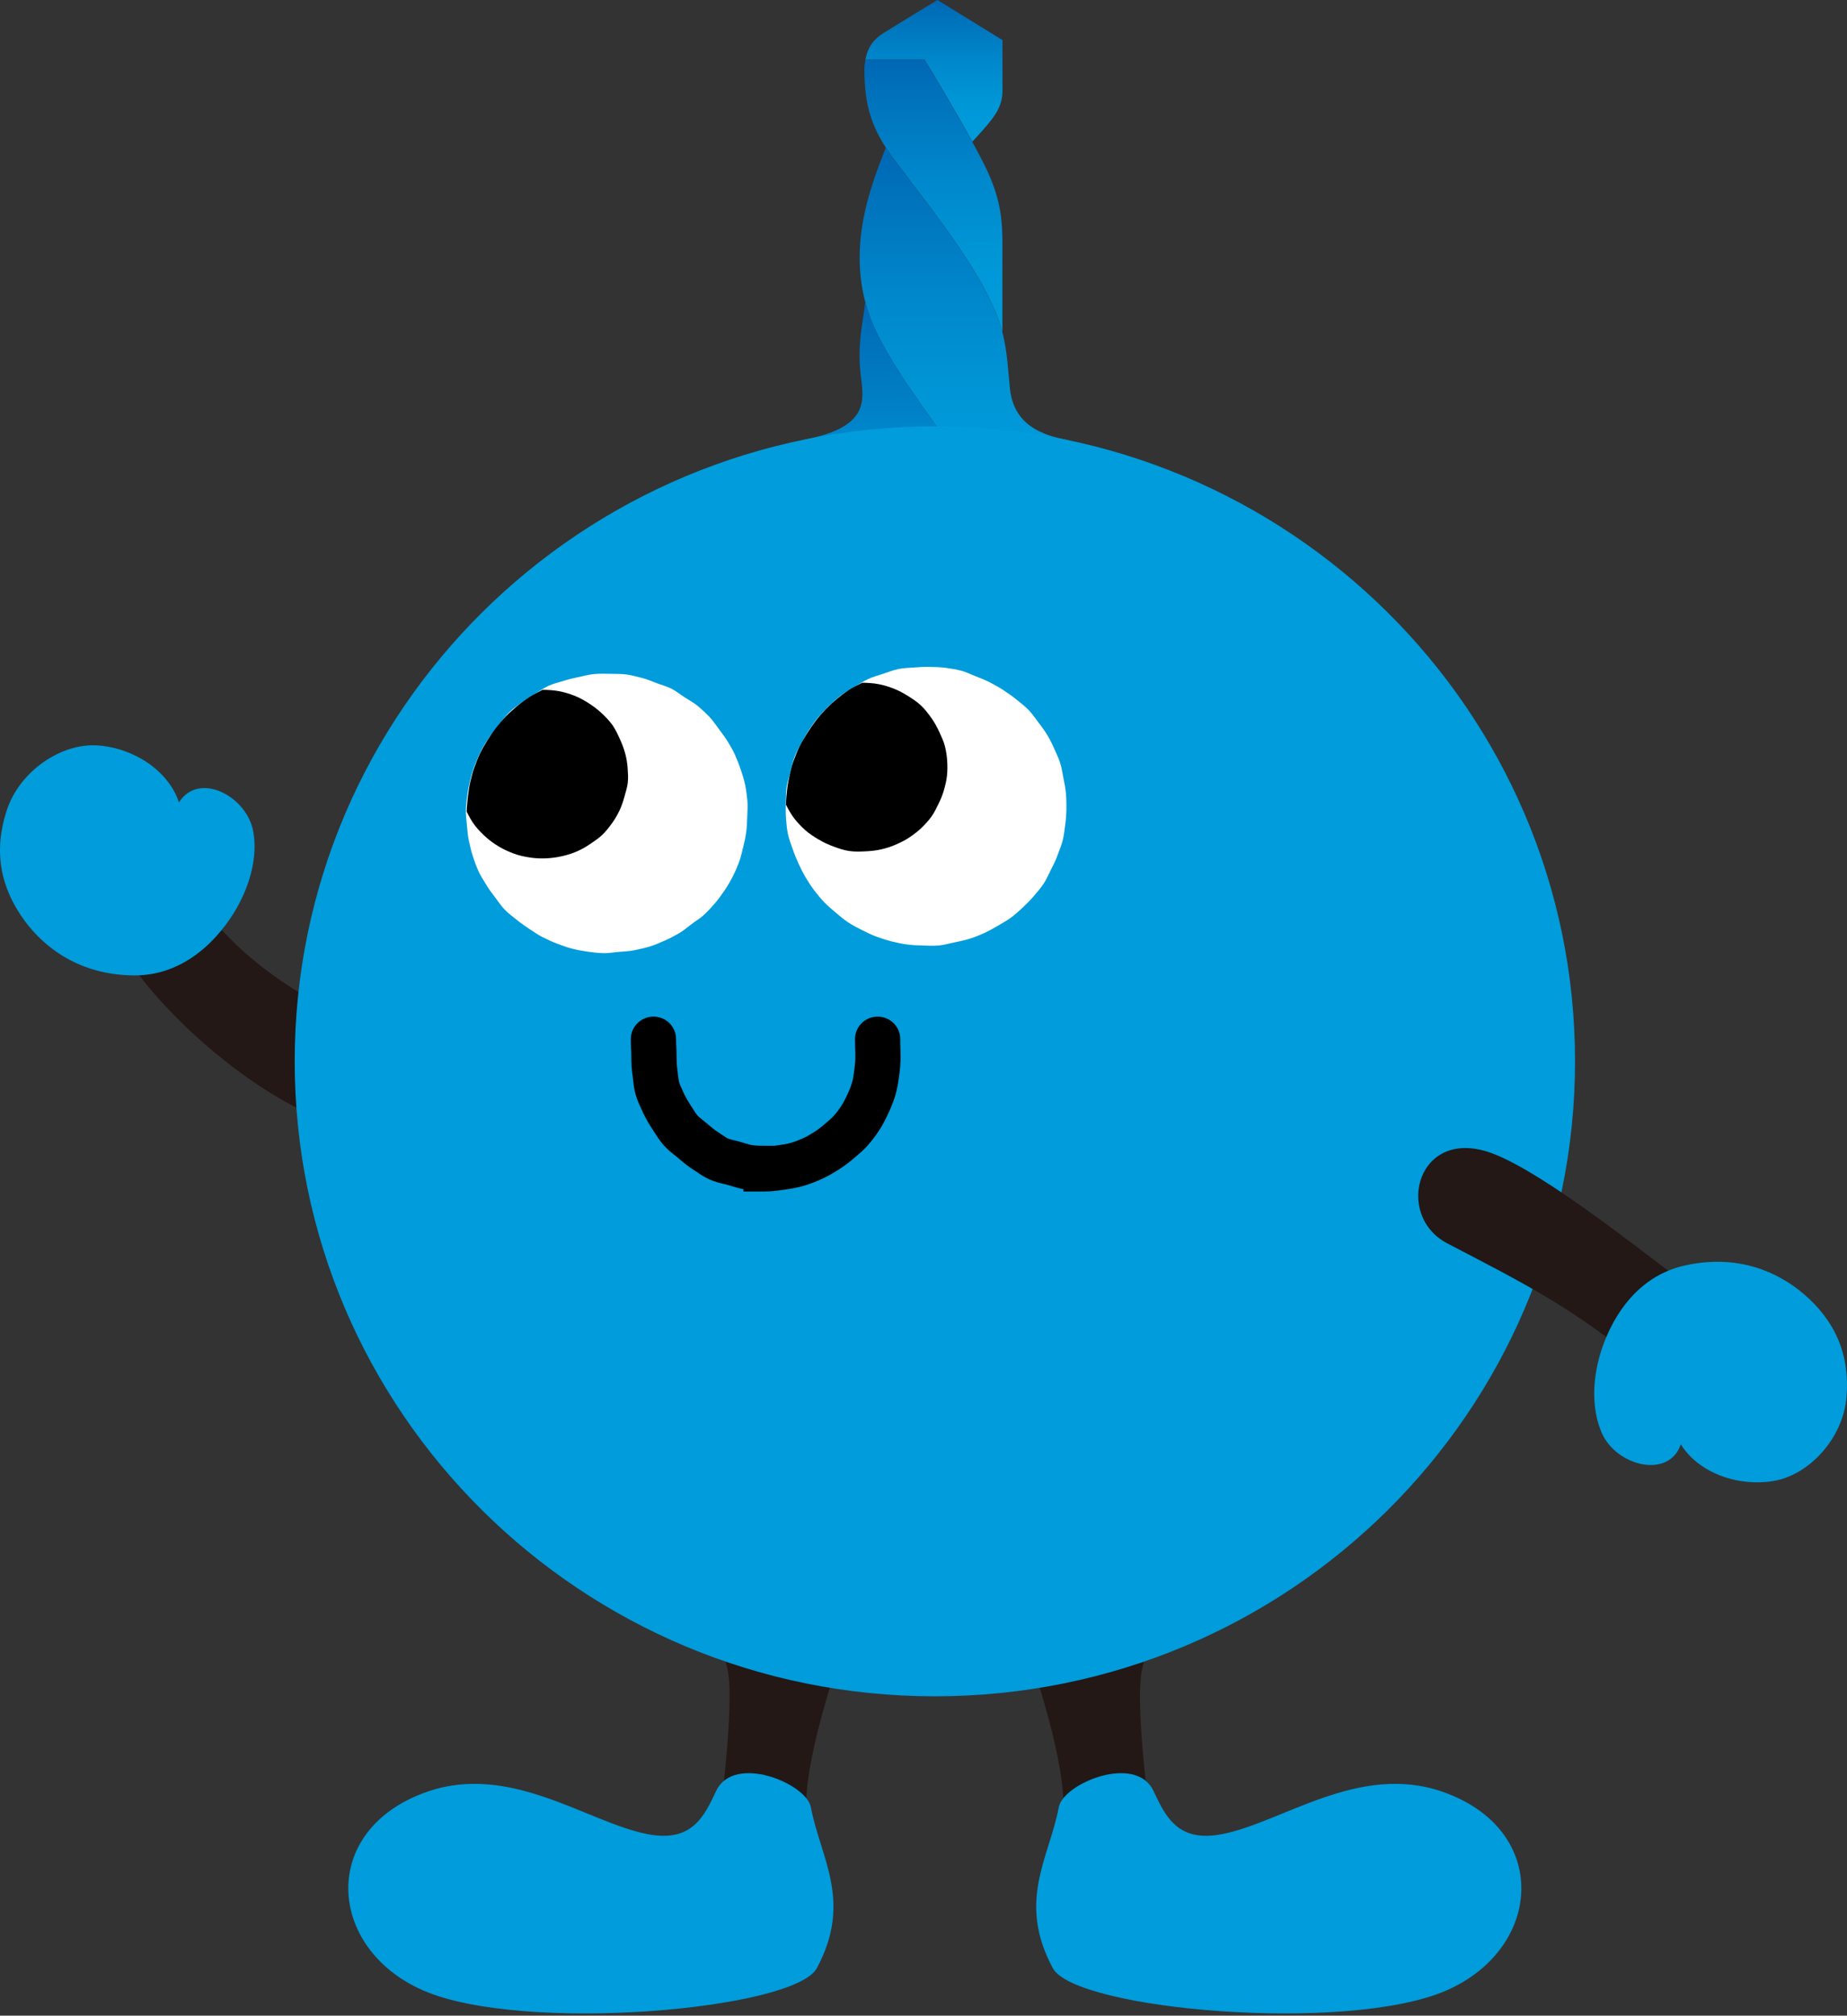 <svg width="320" height="349" viewBox="0 0 320 349" fill="none" xmlns="http://www.w3.org/2000/svg">
<rect x="0" y="0" width="320" height="349" fill="#333333" stroke="none"/>
<path d="M21.338 164.793C27.499 174.995 42.078 187.884 54.045 193.049C67.049 198.649 70.087 181.566 60.689 176.754C48.835 170.689 40.857 165.356 32.51 153.747C29.628 149.736 21.338 164.793 21.338 164.793Z" fill="#231815"/>
<path d="M144.9 288.41C143.338 293.827 137.873 310.08 140.215 317.552C142.557 325.038 124.074 321.421 124.074 320.127C124.074 318.832 127.723 294.334 125.891 288.395C124.074 282.457 144.885 288.395 144.885 288.395L144.9 288.41Z" fill="#231815"/>
<path d="M140.485 312.909C142.146 321.704 147.767 329.162 141.521 340.771C137.631 348.003 90.515 352.126 73.338 344.64C56.601 337.351 55.224 316.807 73.948 310.249C88.428 305.17 101.702 315.498 112.121 317.553C119.901 319.101 122.016 314.457 124.089 310.067C127.155 303.608 139.704 308.772 140.485 312.909Z" fill="#009CDB"/>
<path d="M179.012 288.41C180.573 293.827 186.039 310.08 183.696 317.552C181.354 325.038 199.837 321.421 199.837 320.127C199.837 318.832 196.189 294.334 198.02 288.395C199.837 282.457 179.026 288.395 179.026 288.395L179.012 288.41Z" fill="#231815"/>
<path d="M183.439 312.909C181.778 321.704 176.157 329.162 182.403 340.771C186.293 348.003 233.409 352.126 250.586 344.64C267.323 337.351 268.7 316.807 249.975 310.249C235.496 305.17 222.222 315.498 211.803 317.553C204.023 319.101 201.908 314.457 199.835 310.067C196.769 303.608 184.22 308.772 183.439 312.909Z" fill="#009CDB"/>
<path d="M149.945 10.329C152.799 10.329 160.181 10.329 160.181 10.329C160.181 10.329 164.837 17.899 168.457 24.541C168.656 24.316 168.868 24.076 169.067 23.879C171.977 20.657 173.681 18.8 173.681 15.746C173.681 12.693 173.681 6.937 173.681 6.937L162.409 0C162.409 0 154.9 4.573 153.012 5.755C151.493 6.712 150.343 8.063 149.945 10.329Z" fill="url(#paint0_linear_1790_3506)"/>
<path d="M149.944 10.33C149.859 10.851 149.76 11.385 149.76 12.018C149.76 18.28 151.037 22.319 154.544 27.089C156.531 29.791 158.874 32.816 161.23 35.968C166.568 43.117 172.005 50.983 173.666 57.554C173.666 57.554 173.666 51.292 173.666 45.03C173.666 39.444 174.006 35.377 170.415 28.271C166.823 21.165 160.165 10.33 160.165 10.33C160.165 10.33 152.783 10.33 149.93 10.33H149.944Z" fill="url(#paint1_linear_1790_3506)"/>
<path d="M173.681 57.568C174.576 61.143 174.661 64.449 174.987 67.39C175.711 73.821 180.893 75.369 184.768 76.157C189.936 77.198 169.706 85.514 169.706 85.514C165.008 76.495 156.377 66.884 151.805 57.414C145.502 44.327 151.238 31.48 153.466 25.556C153.793 26.062 154.162 26.583 154.545 27.104C156.533 29.805 158.875 32.831 161.232 35.983C166.569 43.131 172.006 50.997 173.667 57.568H173.681Z" fill="url(#paint2_linear_1790_3506)"/>
<path d="M149.902 52.221C149.718 54.74 148.625 58.581 149.008 63.731C149.335 68.277 151.592 73.413 140.519 75.875C126.422 79.027 166.497 96.603 173.553 106.481C173.964 103.146 174.135 97.405 171.963 90.749C168.542 80.251 157.27 68.741 151.805 57.399C151.01 55.767 150.413 54.135 149.973 52.516L149.902 52.221Z" fill="url(#paint3_linear_1790_3506)"/>
<path d="M161.969 293.703C223.225 293.703 272.882 244.481 272.882 183.762C272.882 123.043 223.225 73.821 161.969 73.821C100.714 73.821 51.057 123.043 51.057 183.762C51.057 244.481 100.714 293.703 161.969 293.703Z" fill="#009CDB"/>
<path d="M127.391 130.852C127.774 131.682 128.101 132.526 128.385 133.385C128.668 134.243 128.952 135.115 129.123 136.002C129.293 136.888 129.407 137.803 129.492 138.69C129.577 139.576 129.492 140.505 129.463 141.405C129.435 142.306 129.407 143.207 129.279 144.107C129.151 145.008 128.967 145.88 128.739 146.767C128.512 147.653 128.328 148.54 128.001 149.384C127.675 150.228 127.32 151.058 126.894 151.875C126.468 152.691 126.014 153.465 125.503 154.211C124.992 154.956 124.466 155.702 123.87 156.392C123.274 157.081 122.664 157.757 121.996 158.376C121.329 158.995 120.534 159.459 119.81 160.008C119.086 160.557 118.405 161.148 117.61 161.612C116.829 162.062 116.02 162.485 115.182 162.85C114.345 163.216 113.507 163.596 112.641 163.864C111.775 164.131 110.867 164.328 109.987 164.511C109.106 164.694 108.17 164.736 107.275 164.806C106.381 164.877 105.458 165.06 104.55 165.032C103.641 165.003 102.718 164.905 101.824 164.778C100.93 164.652 100.021 164.483 99.141 164.258C98.261 164.032 97.395 163.723 96.543 163.399C95.691 163.076 94.868 162.696 94.059 162.288C93.25 161.879 92.497 161.373 91.745 160.866C90.993 160.36 90.254 159.853 89.544 159.276C88.835 158.699 88.097 158.179 87.458 157.517C86.819 156.856 86.336 156.096 85.783 155.378C85.229 154.661 84.689 153.943 84.221 153.155C83.753 152.367 83.242 151.621 82.872 150.791C82.503 149.961 82.191 149.088 81.921 148.244C81.652 147.4 81.424 146.485 81.24 145.613C81.055 144.74 80.97 143.812 80.899 142.925C80.828 142.039 80.686 141.11 80.715 140.209C80.743 139.309 80.871 138.394 80.984 137.508C81.098 136.621 81.311 135.72 81.524 134.848C81.737 133.976 82.021 133.103 82.347 132.259C82.674 131.415 83.029 130.584 83.454 129.782C83.88 128.98 84.377 128.234 84.888 127.475C85.399 126.715 85.953 126.025 86.549 125.322C87.145 124.618 87.642 123.872 88.309 123.239C88.977 122.606 89.743 122.127 90.481 121.579C91.22 121.03 91.958 120.551 92.753 120.087C93.548 119.623 94.272 119.088 95.109 118.708C95.947 118.328 96.855 118.145 97.721 117.864C98.587 117.582 99.482 117.385 100.362 117.202C101.242 117.019 102.15 116.766 103.045 116.696C103.939 116.625 104.876 116.654 105.785 116.668C106.693 116.682 107.616 116.668 108.524 116.78C109.433 116.907 110.313 117.146 111.207 117.371C112.102 117.596 112.925 117.962 113.777 118.286C114.629 118.609 115.523 118.835 116.332 119.243C117.141 119.651 117.851 120.242 118.618 120.734C119.384 121.227 120.193 121.663 120.889 122.24C121.585 122.817 122.252 123.436 122.891 124.097C123.53 124.759 124.012 125.519 124.566 126.25C125.119 126.982 125.645 127.686 126.127 128.474C126.61 129.262 127.05 130.022 127.419 130.852H127.391Z" fill="white"/>
<path d="M94.015 119.429C93.234 119.837 92.439 120.231 91.715 120.695C90.991 121.16 90.267 121.708 89.6 122.257C88.933 122.806 88.266 123.397 87.655 124.03C87.045 124.663 86.477 125.339 85.938 126.014C85.398 126.69 84.915 127.436 84.461 128.167C84.007 128.899 83.553 129.659 83.169 130.447C82.786 131.235 82.488 132.051 82.19 132.867C81.892 133.683 81.679 134.528 81.48 135.372C81.281 136.216 81.168 137.075 81.068 137.947C80.969 138.819 80.87 139.664 80.856 140.536C81.281 141.38 81.721 142.211 82.289 142.942C82.857 143.674 83.538 144.364 84.234 144.983C84.93 145.602 85.71 146.151 86.52 146.629C87.329 147.108 88.195 147.487 89.075 147.811C89.955 148.135 90.878 148.332 91.815 148.473C92.752 148.613 93.674 148.655 94.626 148.613C95.577 148.571 96.485 148.444 97.408 148.233C98.331 148.022 99.197 147.755 100.077 147.361C100.872 147.009 101.61 146.573 102.305 146.094C103.001 145.616 103.739 145.138 104.35 144.547C104.96 143.956 105.5 143.266 105.996 142.591C106.493 141.915 106.933 141.155 107.302 140.395C107.672 139.636 107.941 138.819 108.168 138.003C108.396 137.187 108.665 136.371 108.765 135.513C108.864 134.654 108.793 133.81 108.736 132.952C108.679 132.093 108.538 131.277 108.31 130.433C108.083 129.588 107.785 128.829 107.43 128.041C107.033 127.168 106.649 126.31 106.124 125.564C105.599 124.818 104.918 124.115 104.236 123.481C103.555 122.848 102.802 122.271 102.007 121.765C101.212 121.258 100.389 120.794 99.523 120.456C98.657 120.118 97.734 119.837 96.812 119.668C95.889 119.499 94.938 119.443 94.001 119.443L94.015 119.429Z" fill="black"/>
<path d="M182.656 129.642C183.039 130.472 183.423 131.302 183.692 132.147C183.962 132.991 184.076 133.92 184.26 134.806C184.445 135.693 184.615 136.579 184.686 137.48C184.757 138.38 184.771 139.281 184.757 140.181C184.743 141.082 184.672 141.983 184.544 142.883C184.416 143.784 184.331 144.684 184.104 145.557C183.877 146.429 183.522 147.273 183.21 148.118C182.897 148.962 182.5 149.778 182.088 150.58C181.677 151.382 181.322 152.227 180.825 152.987C180.328 153.732 179.732 154.422 179.135 155.125C178.539 155.829 177.915 156.448 177.247 157.081C176.58 157.715 175.913 158.306 175.189 158.854C174.465 159.403 173.67 159.825 172.875 160.29C172.08 160.754 171.313 161.19 170.476 161.57C169.638 161.95 168.801 162.288 167.935 162.555C167.069 162.823 166.175 163.005 165.28 163.188C164.386 163.371 163.506 163.625 162.597 163.709C161.689 163.793 160.766 163.737 159.857 163.709C158.949 163.681 158.026 163.653 157.132 163.526C156.237 163.399 155.329 163.217 154.449 162.991C153.569 162.766 152.703 162.485 151.851 162.175C150.999 161.866 150.176 161.458 149.367 161.05C148.557 160.641 147.748 160.219 146.982 159.727C146.229 159.234 145.534 158.643 144.838 158.052C144.142 157.461 143.447 156.884 142.822 156.237C142.198 155.59 141.63 154.886 141.076 154.169C140.523 153.451 140.04 152.691 139.571 151.903C139.103 151.115 138.72 150.327 138.336 149.497C137.953 148.667 137.612 147.836 137.328 146.992C137.045 146.148 136.69 145.275 136.505 144.403C136.321 143.53 136.25 142.602 136.179 141.701C136.108 140.801 136.122 139.886 136.15 138.999C136.179 138.113 136.15 137.184 136.278 136.298C136.406 135.411 136.718 134.539 136.945 133.666C137.172 132.794 137.343 131.893 137.655 131.049C137.967 130.205 138.45 129.431 138.862 128.629C139.273 127.827 139.728 127.053 140.224 126.293C140.721 125.533 141.232 124.801 141.829 124.112C142.425 123.422 143.035 122.775 143.702 122.142C144.37 121.508 145.023 120.903 145.761 120.355C146.499 119.806 147.28 119.37 148.075 118.905C148.87 118.441 149.608 117.934 150.446 117.554C151.283 117.174 152.163 116.935 153.029 116.654C153.895 116.372 154.761 116.021 155.641 115.838C156.521 115.655 157.458 115.641 158.367 115.57C159.275 115.5 160.184 115.444 161.092 115.472C162.001 115.5 162.924 115.5 163.818 115.627C164.712 115.753 165.635 115.894 166.515 116.119C167.395 116.344 168.219 116.78 169.071 117.104C169.922 117.428 170.76 117.765 171.569 118.188C172.378 118.61 173.159 119.046 173.926 119.553C174.692 120.059 175.43 120.566 176.126 121.143C176.822 121.72 177.56 122.254 178.199 122.916C178.837 123.577 179.334 124.323 179.888 125.054C180.441 125.786 180.981 126.49 181.449 127.278C181.918 128.066 182.315 128.854 182.684 129.698L182.656 129.642Z" fill="white"/>
<path d="M149.323 118.245C148.542 118.653 147.747 119.019 147.023 119.498C146.299 119.976 145.59 120.511 144.922 121.074C144.255 121.637 143.602 122.242 143.006 122.861C142.41 123.48 141.828 124.155 141.302 124.845C140.777 125.534 140.295 126.266 139.826 126.998C139.358 127.73 138.903 128.475 138.52 129.263C138.137 130.051 137.81 130.854 137.512 131.67C137.214 132.486 137.015 133.33 136.817 134.188C136.618 135.047 136.462 135.891 136.362 136.75C136.263 137.608 136.192 138.466 136.178 139.339C136.604 140.183 137.058 140.999 137.626 141.731C138.194 142.463 138.861 143.152 139.556 143.771C140.252 144.39 141.061 144.897 141.87 145.375C142.679 145.854 143.531 146.248 144.411 146.571C145.291 146.895 146.186 147.205 147.123 147.345C148.06 147.486 148.997 147.444 149.948 147.402C150.899 147.359 151.807 147.261 152.73 147.05C153.653 146.839 154.519 146.543 155.399 146.149C156.194 145.798 156.961 145.404 157.656 144.925C158.352 144.447 159.062 143.912 159.672 143.321C160.282 142.73 160.879 142.083 161.375 141.393C161.872 140.704 162.241 139.916 162.611 139.156C162.98 138.396 163.32 137.608 163.547 136.778C163.775 135.947 163.988 135.131 164.073 134.273C164.158 133.415 164.158 132.57 164.101 131.712C164.044 130.854 163.917 130.023 163.704 129.179C163.491 128.335 163.122 127.589 162.767 126.801C162.369 125.928 161.929 125.112 161.404 124.367C160.879 123.621 160.282 122.847 159.615 122.2C158.948 121.552 158.139 121.032 157.344 120.525C156.549 120.018 155.726 119.582 154.845 119.23C153.965 118.879 153.071 118.611 152.148 118.442C151.225 118.274 150.303 118.217 149.352 118.217L149.323 118.245Z" fill="black"/>
<path d="M132.718 206.303H128.8V205.895C128.005 205.74 127.295 205.529 126.657 205.332L126.145 205.177C125.904 205.107 125.649 205.051 125.407 204.994C124.712 204.825 123.846 204.628 122.937 204.22C122.029 203.812 121.29 203.306 120.652 202.87C120.467 202.743 120.268 202.616 120.07 202.49C119.076 201.856 118.224 201.139 117.443 200.463C117.259 200.309 117.074 200.154 116.876 199.999C116.308 199.549 115.612 199 114.959 198.254C114.278 197.48 113.781 196.692 113.341 196.003L113.043 195.538C112.56 194.792 111.935 193.793 111.41 192.654L111.211 192.217C110.856 191.457 110.445 190.585 110.147 189.586C109.863 188.643 109.778 187.785 109.692 187.025C109.664 186.786 109.636 186.547 109.607 186.307C109.451 185.266 109.38 184.182 109.38 183.015C109.38 182.339 109.366 182.001 109.338 181.664C109.309 181.227 109.295 180.777 109.295 179.905C109.295 177.766 111.041 176.021 113.213 176.021C115.385 176.021 117.131 177.752 117.131 179.905C117.131 180.58 117.145 180.918 117.174 181.256C117.202 181.692 117.216 182.142 117.216 183.015C117.216 183.817 117.259 184.534 117.358 185.21C117.401 185.519 117.443 185.843 117.472 186.153C117.529 186.645 117.585 187.109 117.671 187.391C117.798 187.827 118.054 188.362 118.309 188.925L118.536 189.417C118.863 190.107 119.289 190.81 119.63 191.331L119.97 191.866C120.283 192.372 120.595 192.851 120.865 193.16C121.049 193.371 121.39 193.639 121.759 193.934C122.029 194.145 122.298 194.37 122.568 194.595C123.193 195.13 123.746 195.595 124.3 195.96C124.556 196.115 124.811 196.298 125.067 196.467C125.492 196.748 125.89 197.03 126.188 197.156C126.387 197.241 126.813 197.339 127.21 197.438C127.593 197.522 127.963 197.621 128.332 197.733L128.914 197.902C129.481 198.071 130.035 198.24 130.461 198.296C131.071 198.381 131.824 198.395 132.619 198.381H134.223C134.322 198.367 134.436 198.353 134.535 198.338L134.89 198.282C135.628 198.184 136.395 198.057 137.076 197.86C137.729 197.677 138.397 197.41 139.149 197.072C139.717 196.819 140.327 196.467 141.08 195.989C141.676 195.609 142.258 195.172 142.854 194.652L143.166 194.384C143.677 193.948 144.16 193.54 144.487 193.16C144.969 192.611 145.409 192.02 145.821 191.387C146.162 190.852 146.474 190.219 146.843 189.431C147.198 188.671 147.454 187.996 147.638 187.363C147.794 186.842 147.894 186.153 147.993 185.435L148.021 185.196C148.135 184.394 148.192 183.676 148.192 183C148.192 182.283 148.192 181.917 148.163 181.565C148.163 181.143 148.135 180.735 148.135 179.905C148.135 177.766 149.881 176.021 152.053 176.021C154.225 176.021 155.971 177.752 155.971 179.905C155.971 180.622 155.971 180.988 155.999 181.34C155.999 181.762 156.028 182.17 156.028 183C156.028 184.042 155.943 185.125 155.772 186.293L155.744 186.518C155.616 187.433 155.46 188.474 155.148 189.544C154.85 190.543 154.466 191.556 153.955 192.654C153.515 193.596 153.033 194.61 152.394 195.595C151.783 196.537 151.116 197.424 150.392 198.254C149.682 199.07 148.916 199.717 148.249 200.28L147.95 200.534C147.084 201.279 146.19 201.955 145.282 202.518C144.217 203.207 143.28 203.714 142.371 204.136C141.264 204.643 140.242 205.022 139.234 205.318C138.084 205.656 136.934 205.839 135.955 205.979L135.614 206.022C134.734 206.148 133.726 206.289 132.619 206.289L132.718 206.303Z" fill="black"/>
<path d="M291.377 221.768C284.307 216.562 267.911 203.363 258.812 199.803C245.624 194.638 241.393 210.399 250.748 215.281C263.368 221.853 271.261 225.821 281.852 234.236C285.727 237.317 291.391 221.768 291.391 221.768H291.377Z" fill="#231815"/>
<path d="M291.903 219.11C301.187 217.041 308.115 220.32 312.459 224.007C317.924 228.65 320.522 234.49 319.912 241.892C319.33 249.012 313.467 255.4 307.249 256.428C301.003 257.455 294.231 254.964 291.208 250.067C289.121 256.174 279.979 253.81 277.509 248.083C276.117 244.875 275.663 240.428 277.026 235.208C278.091 231.127 281.881 221.333 291.903 219.11Z" fill="#009CDB"/>
<path d="M23.128 168.886C13.616 168.774 7.64 163.989 4.261 159.416C0.031 153.647 -1.147 147.357 1.166 140.307C3.395 133.51 10.592 128.642 16.881 129.064C23.198 129.486 29.203 133.468 31.006 138.928C34.456 133.468 42.803 137.858 43.882 143.994C44.492 147.427 43.882 151.86 41.341 156.63C39.353 160.359 33.377 169.013 23.113 168.886H23.128Z" fill="#009CDB"/>
<defs>
<linearGradient id="paint0_linear_1790_3506" x1="161.827" y1="24.541" x2="161.827" y2="0" gradientUnits="userSpaceOnUse">
<stop stop-color="#009CDB"/>
<stop offset="0.26" stop-color="#0097D7"/>
<stop offset="0.56" stop-color="#0088CC"/>
<stop offset="0.88" stop-color="#0071BB"/>
<stop offset="1" stop-color="#0067B4"/>
</linearGradient>
<linearGradient id="paint1_linear_1790_3506" x1="161.727" y1="57.568" x2="161.727" y2="10.33" gradientUnits="userSpaceOnUse">
<stop stop-color="#009CDB"/>
<stop offset="0.26" stop-color="#0097D7"/>
<stop offset="0.56" stop-color="#0088CC"/>
<stop offset="0.88" stop-color="#0071BB"/>
<stop offset="1" stop-color="#0067B4"/>
</linearGradient>
<linearGradient id="paint2_linear_1790_3506" x1="167.293" y1="85.501" x2="167.293" y2="25.542" gradientUnits="userSpaceOnUse">
<stop stop-color="#009CDB"/>
<stop offset="0.26" stop-color="#0097D7"/>
<stop offset="0.56" stop-color="#0088CC"/>
<stop offset="0.88" stop-color="#0071BB"/>
<stop offset="1" stop-color="#0067B4"/>
</linearGradient>
<linearGradient id="paint3_linear_1790_3506" x1="155.68" y1="106.481" x2="155.68" y2="52.221" gradientUnits="userSpaceOnUse">
<stop stop-color="#009CDB"/>
<stop offset="0.26" stop-color="#0097D7"/>
<stop offset="0.56" stop-color="#0088CC"/>
<stop offset="0.88" stop-color="#0071BB"/>
<stop offset="1" stop-color="#0067B4"/>
</linearGradient>
</defs>
</svg>
